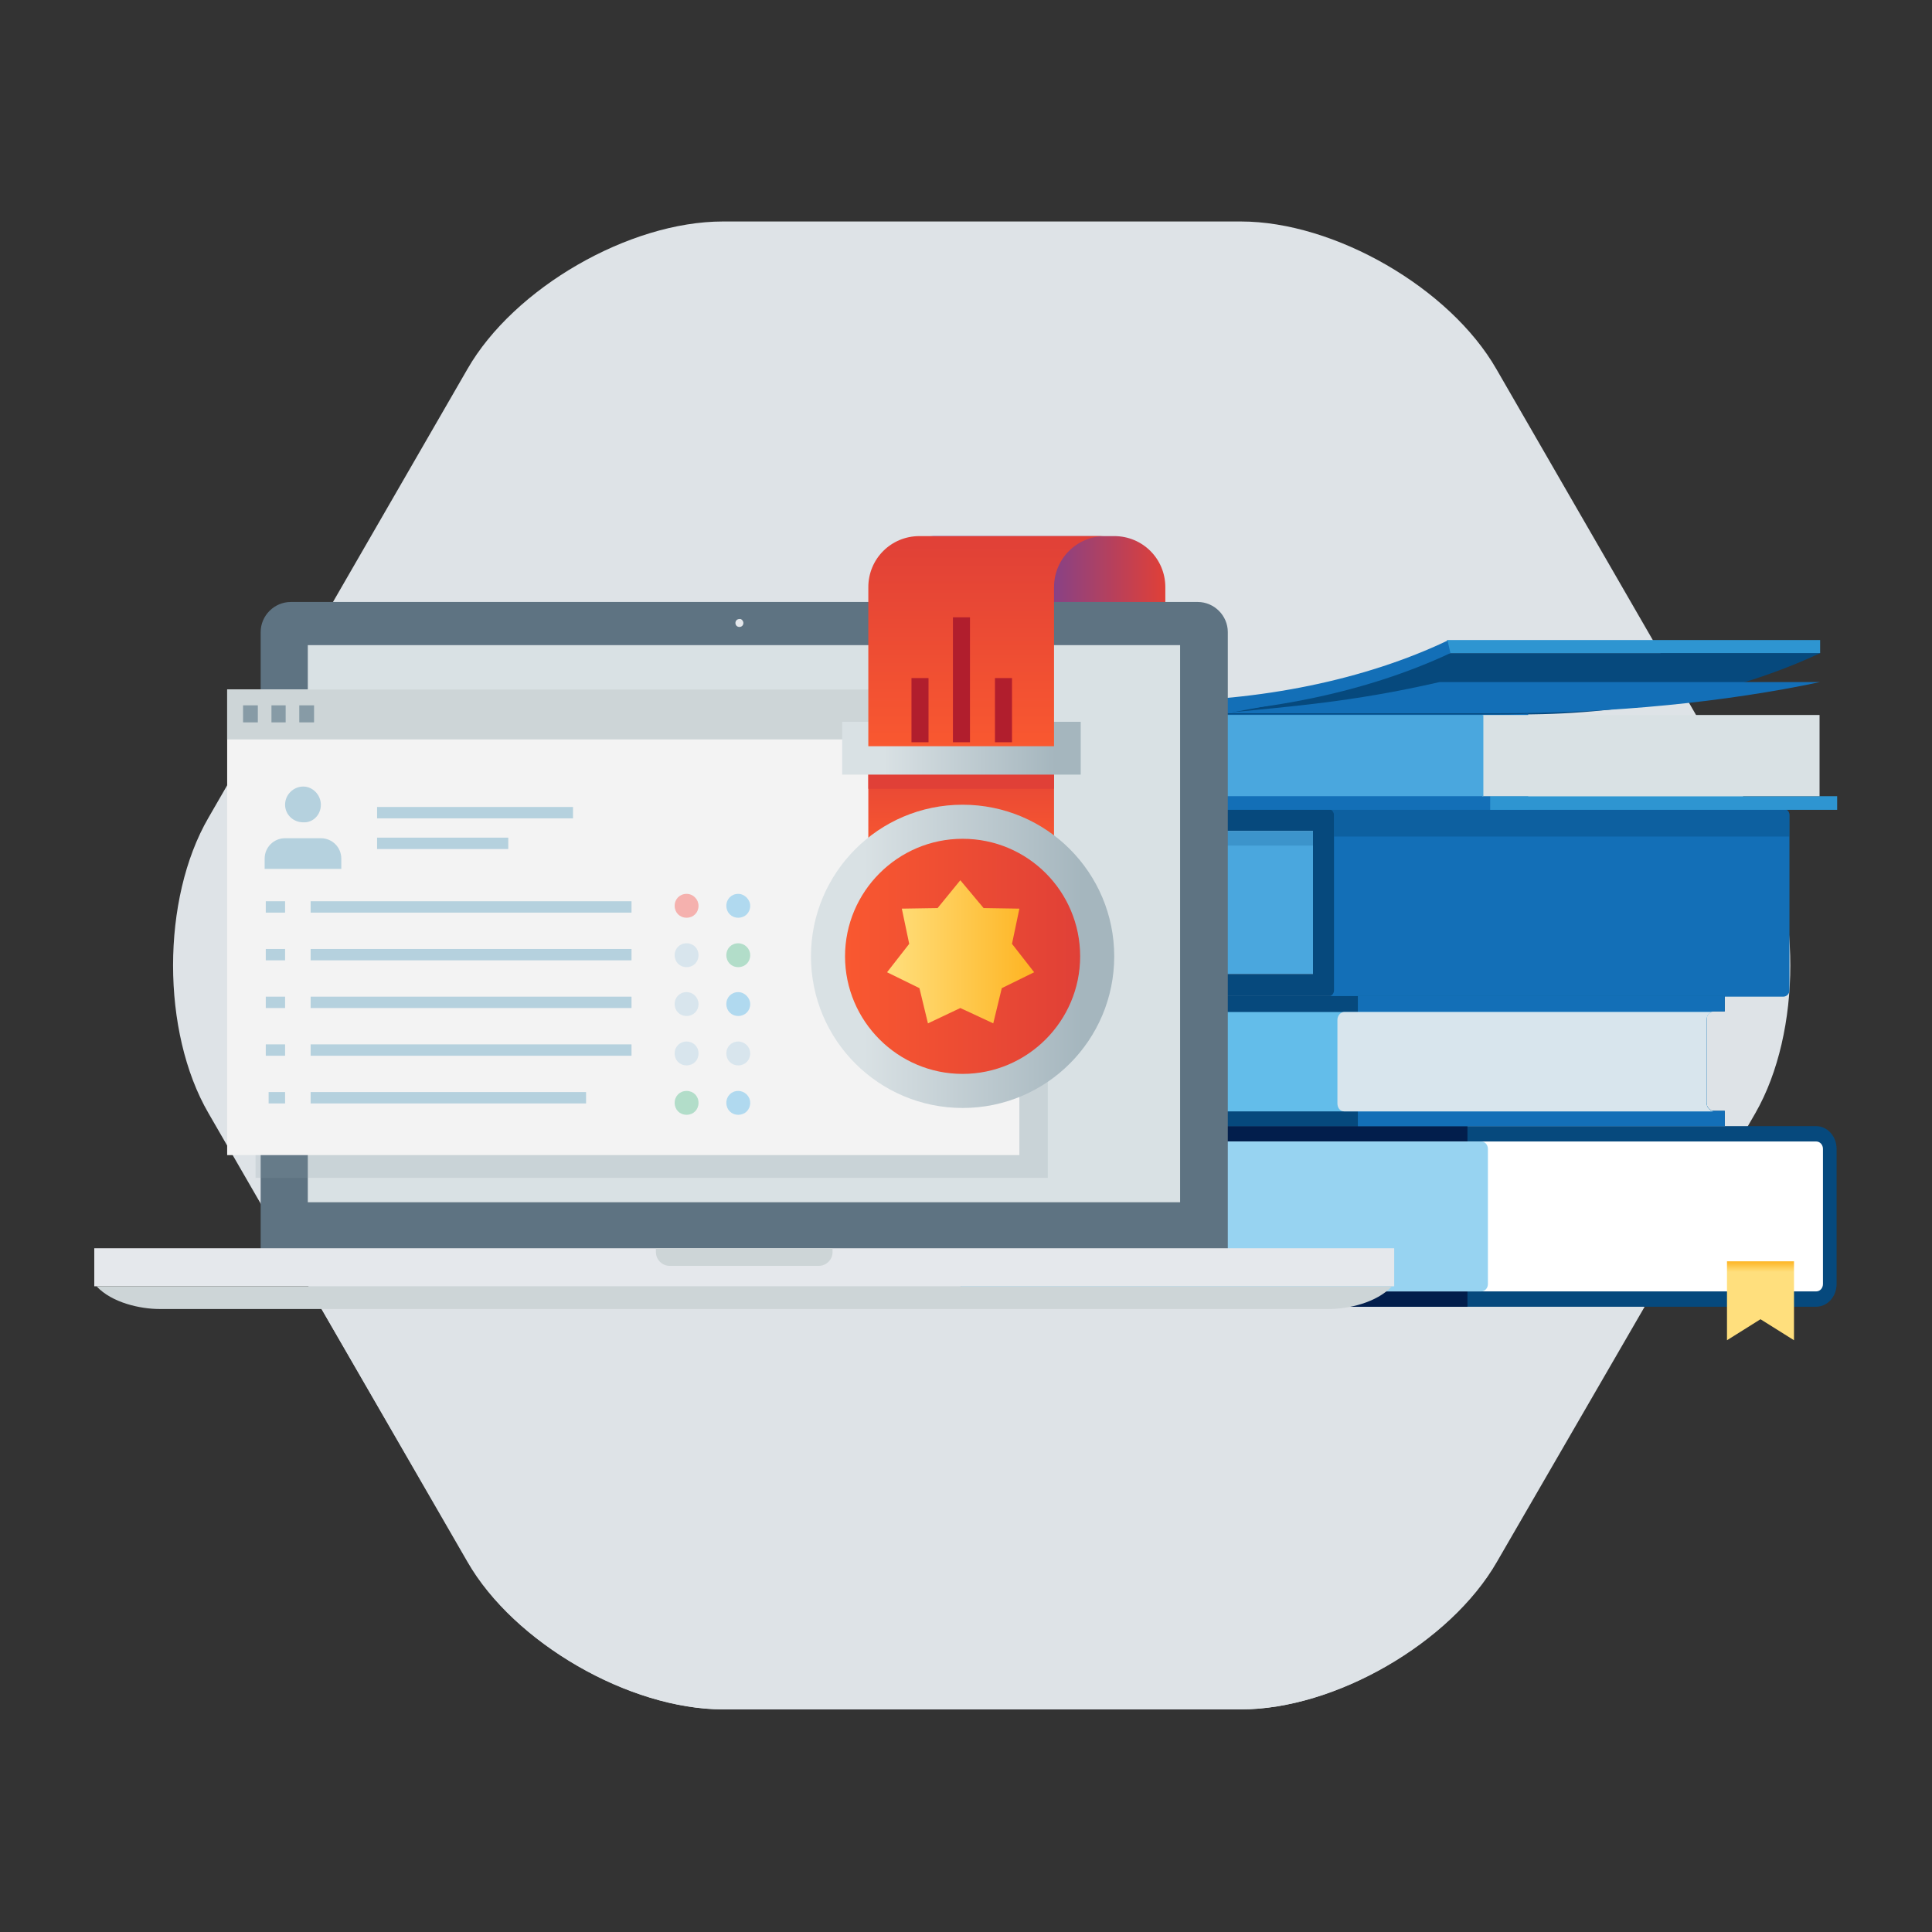 <?xml version="1.0" encoding="utf-8"?>
<!-- Generator: Adobe Illustrator 26.1.0, SVG Export Plug-In . SVG Version: 6.00 Build 0)  -->
<svg version="1.1" id="Layer_1" xmlns="http://www.w3.org/2000/svg" xmlns:xlink="http://www.w3.org/1999/xlink" x="0px" y="0px"
	 viewBox="0 0 340.2 340.2" style="enable-background:new 0 0 340.2 340.2;" xml:space="preserve">
<rect x="0" y="0" width="340.2" height="340.2" fill="#333333" stroke="none"/>
<style type="text/css">
	.st0{fill:#DEE3E7;}
	.st1{fill:url(#SVGID_1_);}
	.st2{fill:#06497D;}
	.st3{fill:#021E4C;}
	.st4{fill:#FFFFFF;}
	.st5{fill:#97D3F1;}
	.st6{fill:url(#SVGID_00000022550486474249171550000008651636778599460998_);}
	.st7{fill:#4AA7DE;}
	.st8{opacity:0.2;fill:#06497D;}
	.st9{fill:#136FB7;}
	.st10{opacity:0.4;fill:#06497D;}
	.st11{fill:#63BDEA;}
	.st12{fill:#D8E5ED;}
	.st13{fill:#2E95D1;}
	.st14{fill:#D9E1E4;}
	.st15{fill:#5E7382;}
	.st16{fill:#E5E8EC;}
	.st17{fill:#CDD5D7;}
	.st18{opacity:0.2;fill:#879BA6;}
	.st19{fill:#F3F3F3;}
	.st20{fill:none;stroke:#879BA6;stroke-width:3;}
	.st21{fill:#D8E5ED;stroke:#B5D1DE;stroke-width:2;}
	.st22{fill:#F5B1AE;}
	.st23{fill:#B0D9EF;}
	.st24{fill:#B2DDC9;}
	.st25{fill:#B5D1DE;}
	.st26{fill:url(#SVGID_00000060752992650195380420000011350958797307873462_);}
	.st27{fill:#E04037;}
	.st28{fill:url(#SVGID_00000034811372763217917370000012709147824194536331_);}
	.st29{fill:url(#SVGID_00000075142720651319676480000016203482529679600813_);}
	.st30{fill:url(#SVGID_00000044169856445185477690000002742215753753375915_);}
	.st31{fill:url(#SVGID_00000183953514070935254250000005226978410281389748_);}
	.st32{fill:none;stroke:#B11E2D;stroke-width:3;}
	.st33{fill:url(#SVGID_00000056396193027453270460000013107247577101826736_);}
</style>
<g>
	<path class="st0" d="M127.3,301c-16.5,0-36.8-11.7-45-26l-45.6-79c-8.3-14.3-8.3-37.7,0-52l45.6-79c8.2-14.3,28.5-26,45-26h91.2
		c16.5,0,36.8,11.7,45,26l45.6,79c8.2,14.3,8.2,37.7,0,52l-45.6,79c-8.2,14.3-28.5,26-45,26H127.3z"/>
	<path class="st0" d="M56.4,230.1l26,44.9c8.2,14.3,28.5,26,45,26h91.2c16.5,0,36.8-11.7,45-26l26-44.9H56.4z"/>
	<linearGradient id="SVGID_1_" gradientUnits="userSpaceOnUse" x1="163.566" y1="119.079" x2="205.232" y2="119.079">
		<stop  offset="0" style="stop-color:#2642DC"/>
		<stop  offset="1" style="stop-color:#E04037"/>
	</linearGradient>
	<path class="st1" d="M205.2,103.4v40.3h-32.7v-40.3c0-5-4-9-9-9h32.7C201.2,94.4,205.2,98.4,205.2,103.4z"/>
	<g>
		<g>
			<path class="st2" d="M166.1,227.4h2c0.7,0,1.2-0.6,1.2-1.3v-23.8c0-0.7-0.5-1.3-1.2-1.3h-2v-2.7h153.7c2,0,3.6,1.8,3.6,4v23.8
				c0,2.2-1.6,4-3.6,4H166.1V227.4z"/>
			<path class="st3" d="M166.1,227.4h2c0.7,0,1.2-0.6,1.2-1.3v-23.8c0-0.7-0.5-1.3-1.2-1.3h-2v-2.7h92.3v31.8h-92.3V227.4z"/>
			<path class="st4" d="M169.3,226.1v-23.8c0-0.7-0.5-1.3-1.2-1.3h151.7c0.7,0,1.2,0.6,1.2,1.3v23.8c0,0.7-0.5,1.3-1.2,1.3H168.1
				C168.8,227.4,169.3,226.8,169.3,226.1z"/>
			<path class="st5" d="M169.3,226.1v-23.8c0-0.7-0.5-1.3-1.2-1.3h92.7c0.7,0,1.2,0.6,1.2,1.3v23.8c0,0.7-0.5,1.3-1.2,1.3h-92.7
				C168.8,227.4,169.3,226.8,169.3,226.1z"/>
			
				<linearGradient id="SVGID_00000111162992652198284310000012702868692252291717_" gradientUnits="userSpaceOnUse" x1="309.971" y1="235.956" x2="309.971" y2="222.058">
				<stop  offset="0.863" style="stop-color:#FFDF7D"/>
				<stop  offset="1" style="stop-color:#FEB422"/>
			</linearGradient>
			<polygon style="fill:url(#SVGID_00000111162992652198284310000012702868692252291717_);" points="304.1,236 310,232.3 315.9,236 
				315.9,222.1 310,222.1 304.1,222.1 			"/>
		</g>
		<g>
			<path class="st7" d="M185.8,146.3c0.6,3.8,1,7.8,1,11.9c0,4.7-0.4,9.1-1.3,13.3h98.9v-25.2H185.8z"/>
			<path class="st8" d="M185.8,146.3c0.1,0.9,0.3,1.7,0.4,2.6h89.2v-2.6H185.8z"/>
			<path class="st2" d="M288.4,142.4H184.7c-0.6,0-1.1,0.5-1.1,1.1v2.8h47.6v25.2h-47.6v2.8c0,0.6,0.5,1.1,1.1,1.1h103.7
				c0.6,0,1.1-0.5,1.1-1.1v-30.9C289.5,142.9,289,142.4,288.4,142.4z"/>
			<path class="st9" d="M314,142.4h-80.2c0.6,0,1.1,0.5,1.1,1.1v30.9c0,0.6-0.5,1.1-1.1,1.1H314c0.6,0,1.1-0.5,1.1-1.1v-30.9
				C315.1,142.9,314.6,142.4,314,142.4z"/>
			<path class="st10" d="M314,142.4h-80.2c0.6,0,1.1,0.5,1.1,1.1v3.8h80.2v-3.8C315.1,142.9,314.6,142.4,314,142.4z"/>
		</g>
		<g>
			<path class="st2" d="M303.7,195.6h-2c-0.6,0-1.2-0.6-1.2-1.4v-14.7c0-0.8,0.5-1.4,1.2-1.4h2v-2.7H179.2c-1.9,0-3.5,1.8-3.5,4.1
				v14.7c0,2.3,1.6,4.1,3.5,4.1h124.5V195.6z"/>
			<path class="st9" d="M303.7,195.6h-2c-0.6,0-1.2-0.6-1.2-1.4v-14.7c0-0.8,0.5-1.4,1.2-1.4h2v-2.7h-64.6v22.9h64.6V195.6z"/>
			<path class="st11" d="M300.5,194.3v-14.7c0-0.8,0.5-1.4,1.2-1.4H179.2c-0.6,0-1.2,0.6-1.2,1.4v14.7c0,0.8,0.5,1.4,1.2,1.4h122.5
				C301.1,195.6,300.5,195,300.5,194.3z"/>
			<path class="st12" d="M300.5,194.3v-14.7c0-0.8,0.5-1.4,1.2-1.4h-65c-0.6,0-1.2,0.6-1.2,1.4v14.7c0,0.8,0.5,1.4,1.2,1.4h65
				C301.1,195.6,300.5,195,300.5,194.3z"/>
		</g>
		<g>
			<g>
				<path class="st2" d="M268,125.8v-2.3c19.1,0,37.5-3.8,52-10.7l0.5,2.2C305.9,121.9,287.2,125.8,268,125.8z"/>
			</g>
			<rect x="174.6" y="123.4" class="st9" width="94.5" height="2.6"/>
			<rect x="174.6" y="126" class="st9" width="94.5" height="16.6"/>
			<path class="st2" d="M263.8,125.8h-48.7c11.9-2.3,22.7-3.7,38.4-10.8h67C304,121.9,284.2,125.7,263.8,125.8z"/>
			<path class="st9" d="M263.8,125.6h-48.7c11.9-1.2,22.7-1.9,38.4-5.5h67C304,123.6,284.2,125.6,263.8,125.6z"/>
			<rect x="262.4" y="140.2" class="st13" width="61.1" height="2.4"/>
			<g>
				<rect x="254.8" y="112.7" class="st13" width="65.7" height="2.3"/>
			</g>
			<g>
				<path class="st9" d="M202.9,125.8v-2.3c19.1,0,37.5-3.8,52-10.7l0.5,2.2C240.7,121.9,222.1,125.8,202.9,125.8z"/>
			</g>
			<rect x="261" y="125.9" class="st14" width="59.4" height="14.3"/>
			<rect x="176.7" y="125.9" class="st7" width="84.5" height="14.3"/>
		</g>
	</g>
	<g>
		<path class="st15" d="M216.2,220.5c0,2.9-2.4,5.3-5.3,5.3H51.2c-2.9,0-5.3-2.4-5.3-5.3V111.3c0-2.9,2.4-5.3,5.3-5.3h159.7
			c2.9,0,5.3,2.4,5.3,5.3V220.5z"/>
		<rect x="54.2" y="113.6" class="st14" width="153.6" height="98.1"/>
		<g>
			<path class="st16" d="M130.9,109.7c0,0.4-0.3,0.7-0.7,0.7c-0.4,0-0.7-0.3-0.7-0.7c0-0.4,0.3-0.7,0.7-0.7
				C130.5,108.9,130.9,109.3,130.9,109.7z"/>
		</g>
		<rect x="16.6" y="219.8" class="st16" width="228.9" height="6.7"/>
		<g>
			<path class="st17" d="M17,226.5c2.7,2.9,7.7,4,11.1,4H234c3.4,0,8.4-1.1,11.1-4H17z"/>
		</g>
		<g>
			<path class="st17" d="M115.5,219.8v0.7c0,1.3,1.1,2.4,2.4,2.4h26.3c1.3,0,2.4-1.1,2.4-2.4v-0.7H115.5z"/>
		</g>
	</g>
	<polygon class="st18" points="45,125.4 45,134.2 45,207.4 184.5,207.4 184.5,134.2 184.5,125.4 	"/>
	<g>
		<rect x="40" y="121.4" class="st19" width="139.5" height="82"/>
		<rect x="40" y="121.4" class="st17" width="139.5" height="8.8"/>
		<line class="st20" x1="42.8" y1="125.7" x2="45.4" y2="125.7"/>
		<line class="st20" x1="47.8" y1="125.7" x2="50.3" y2="125.7"/>
		<line class="st20" x1="52.7" y1="125.7" x2="55.3" y2="125.7"/>
	</g>
	<g>
		<g>
			<line class="st21" x1="54.7" y1="159.7" x2="111.2" y2="159.7"/>
			<line class="st21" x1="54.7" y1="168.1" x2="111.2" y2="168.1"/>
			<line class="st21" x1="54.7" y1="176.5" x2="111.2" y2="176.5"/>
			<line class="st21" x1="54.7" y1="184.9" x2="111.2" y2="184.9"/>
			<line class="st21" x1="54.7" y1="193.3" x2="103.2" y2="193.3"/>
			<line class="st21" x1="50.2" y1="159.7" x2="46.8" y2="159.7"/>
			<line class="st21" x1="50.2" y1="168.1" x2="46.8" y2="168.1"/>
			<line class="st21" x1="50.2" y1="176.5" x2="46.8" y2="176.5"/>
			<line class="st21" x1="50.2" y1="184.9" x2="46.8" y2="184.9"/>
			<line class="st21" x1="50.2" y1="193.3" x2="47.3" y2="193.3"/>
			<path class="st22" d="M123,159.5c0,1.2-0.9,2.1-2.1,2.1c-1.2,0-2.1-0.9-2.1-2.1c0-1.2,0.9-2.1,2.1-2.1
				C122.1,157.4,123,158.4,123,159.5z"/>
			<path class="st23" d="M132.1,159.5c0,1.2-0.9,2.1-2.1,2.1c-1.2,0-2.1-0.9-2.1-2.1c0-1.2,0.9-2.1,2.1-2.1
				C131.1,157.4,132.1,158.4,132.1,159.5z"/>
			<path class="st12" d="M123,168.2c0,1.2-0.9,2.1-2.1,2.1c-1.2,0-2.1-0.9-2.1-2.1s0.9-2.1,2.1-2.1C122.1,166.1,123,167,123,168.2z"
				/>
			<path class="st24" d="M132.1,168.2c0,1.2-0.9,2.1-2.1,2.1c-1.2,0-2.1-0.9-2.1-2.1s0.9-2.1,2.1-2.1
				C131.1,166.1,132.1,167,132.1,168.2z"/>
			<path class="st12" d="M123,176.8c0,1.2-0.9,2.1-2.1,2.1c-1.2,0-2.1-0.9-2.1-2.1s0.9-2.1,2.1-2.1C122.1,174.7,123,175.7,123,176.8
				z"/>
			<path class="st23" d="M132.1,176.8c0,1.2-0.9,2.1-2.1,2.1c-1.2,0-2.1-0.9-2.1-2.1s0.9-2.1,2.1-2.1
				C131.1,174.7,132.1,175.7,132.1,176.8z"/>
			<path class="st12" d="M123,185.5c0,1.2-0.9,2.1-2.1,2.1c-1.2,0-2.1-0.9-2.1-2.1c0-1.2,0.9-2.1,2.1-2.1
				C122.1,183.4,123,184.3,123,185.5z"/>
			<path class="st12" d="M132.1,185.5c0,1.2-0.9,2.1-2.1,2.1c-1.2,0-2.1-0.9-2.1-2.1c0-1.2,0.9-2.1,2.1-2.1
				C131.1,183.4,132.1,184.3,132.1,185.5z"/>
			<path class="st24" d="M123,194.2c0,1.2-0.9,2.1-2.1,2.1c-1.2,0-2.1-0.9-2.1-2.1c0-1.2,0.9-2.1,2.1-2.1
				C122.1,192.1,123,193,123,194.2z"/>
			<path class="st23" d="M132.1,194.2c0,1.2-0.9,2.1-2.1,2.1c-1.2,0-2.1-0.9-2.1-2.1c0-1.2,0.9-2.1,2.1-2.1
				C131.1,192.1,132.1,193,132.1,194.2z"/>
		</g>
		<g>
			<path class="st25" d="M60.1,153v-1.8c0-2-1.6-3.6-3.6-3.6h-6.3c-2,0-3.6,1.6-3.6,3.6v1.8H60.1z"/>
			<path class="st25" d="M56.5,141.7c0-1.7-1.4-3.2-3.1-3.2c-1.7,0-3.2,1.4-3.2,3.2c0,1.7,1.4,3.1,3.2,3.1
				C55.1,144.9,56.5,143.5,56.5,141.7z"/>
		</g>
		<line class="st21" x1="66.4" y1="143.1" x2="100.9" y2="143.1"/>
		<line class="st21" x1="66.4" y1="148.5" x2="89.5" y2="148.5"/>
	</g>
	<g>
		
			<linearGradient id="SVGID_00000067235210786541554410000013204440923295005315_" gradientUnits="userSpaceOnUse" x1="169.233" y1="149.745" x2="169.233" y2="131.079">
			<stop  offset="0" style="stop-color:#F95830"/>
			<stop  offset="1" style="stop-color:#E04037"/>
		</linearGradient>
		
			<rect x="152.9" y="131.1" style="fill:url(#SVGID_00000067235210786541554410000013204440923295005315_);" width="32.7" height="18.7"/>
		<rect x="152.9" y="131" class="st27" width="32.7" height="7.9"/>
		
			<linearGradient id="SVGID_00000064343376734176841970000012252150930096851132_" gradientUnits="userSpaceOnUse" x1="148.344" y1="131.745" x2="190.344" y2="131.745">
			<stop  offset="0.173" style="stop-color:#D9E1E4"/>
			<stop  offset="0.893" style="stop-color:#A5B6BE"/>
		</linearGradient>
		
			<rect x="148.3" y="127.1" style="fill:url(#SVGID_00000064343376734176841970000012252150930096851132_);" width="42" height="9.3"/>
		
			<linearGradient id="SVGID_00000051349749358454457380000015589555541516516004_" gradientUnits="userSpaceOnUse" x1="173.733" y1="131.412" x2="173.733" y2="94.412">
			<stop  offset="0" style="stop-color:#F95830"/>
			<stop  offset="1" style="stop-color:#E04037"/>
		</linearGradient>
		<path style="fill:url(#SVGID_00000051349749358454457380000015589555541516516004_);" d="M152.9,103.4v28h32.7v-28c0-5,4-9,9-9
			h-32.7C156.9,94.4,152.9,98.4,152.9,103.4z"/>
		
			<linearGradient id="SVGID_00000058552877772526760360000006556295872020370582_" gradientUnits="userSpaceOnUse" x1="142.899" y1="168.413" x2="196.233" y2="168.413">
			<stop  offset="0.173" style="stop-color:#D9E1E4"/>
			<stop  offset="0.893" style="stop-color:#A5B6BE"/>
		</linearGradient>
		<path style="fill:url(#SVGID_00000058552877772526760360000006556295872020370582_);" d="M196.2,168.4c0,14.7-11.9,26.7-26.7,26.7
			c-14.7,0-26.7-11.9-26.7-26.7c0-14.7,11.9-26.7,26.7-26.7C184.3,141.7,196.2,153.7,196.2,168.4z"/>
		
			<linearGradient id="SVGID_00000116928113141446058590000001000575966900594853_" gradientUnits="userSpaceOnUse" x1="148.899" y1="168.413" x2="190.233" y2="168.413">
			<stop  offset="0" style="stop-color:#F95830"/>
			<stop  offset="1" style="stop-color:#E04037"/>
		</linearGradient>
		<path style="fill:url(#SVGID_00000116928113141446058590000001000575966900594853_);" d="M190.2,168.4c0,11.4-9.3,20.7-20.7,20.7
			c-11.4,0-20.7-9.3-20.7-20.7c0-11.4,9.3-20.7,20.7-20.7C181,147.7,190.2,157,190.2,168.4z"/>
		<line class="st32" x1="169.3" y1="130.7" x2="169.3" y2="108.7"/>
		<g>
			<line class="st32" x1="176.7" y1="130.7" x2="176.7" y2="119.4"/>
			<line class="st32" x1="162" y1="130.7" x2="162" y2="119.4"/>
		</g>
		
			<linearGradient id="SVGID_00000049211036851294009180000003165621591077915272_" gradientUnits="userSpaceOnUse" x1="156.232" y1="167.56" x2="182.067" y2="167.56">
			<stop  offset="0" style="stop-color:#FFDF7D"/>
			<stop  offset="1" style="stop-color:#FEB422"/>
		</linearGradient>
		<polygon style="fill:url(#SVGID_00000049211036851294009180000003165621591077915272_);" points="169.1,155 173.2,159.9 
			179.5,160 178.2,166.2 182.1,171.2 176.4,174 174.9,180.2 169.1,177.5 163.4,180.2 161.9,174 156.2,171.2 160.1,166.2 158.8,160 
			165.1,159.9 		"/>
	</g>
</g>
</svg>
